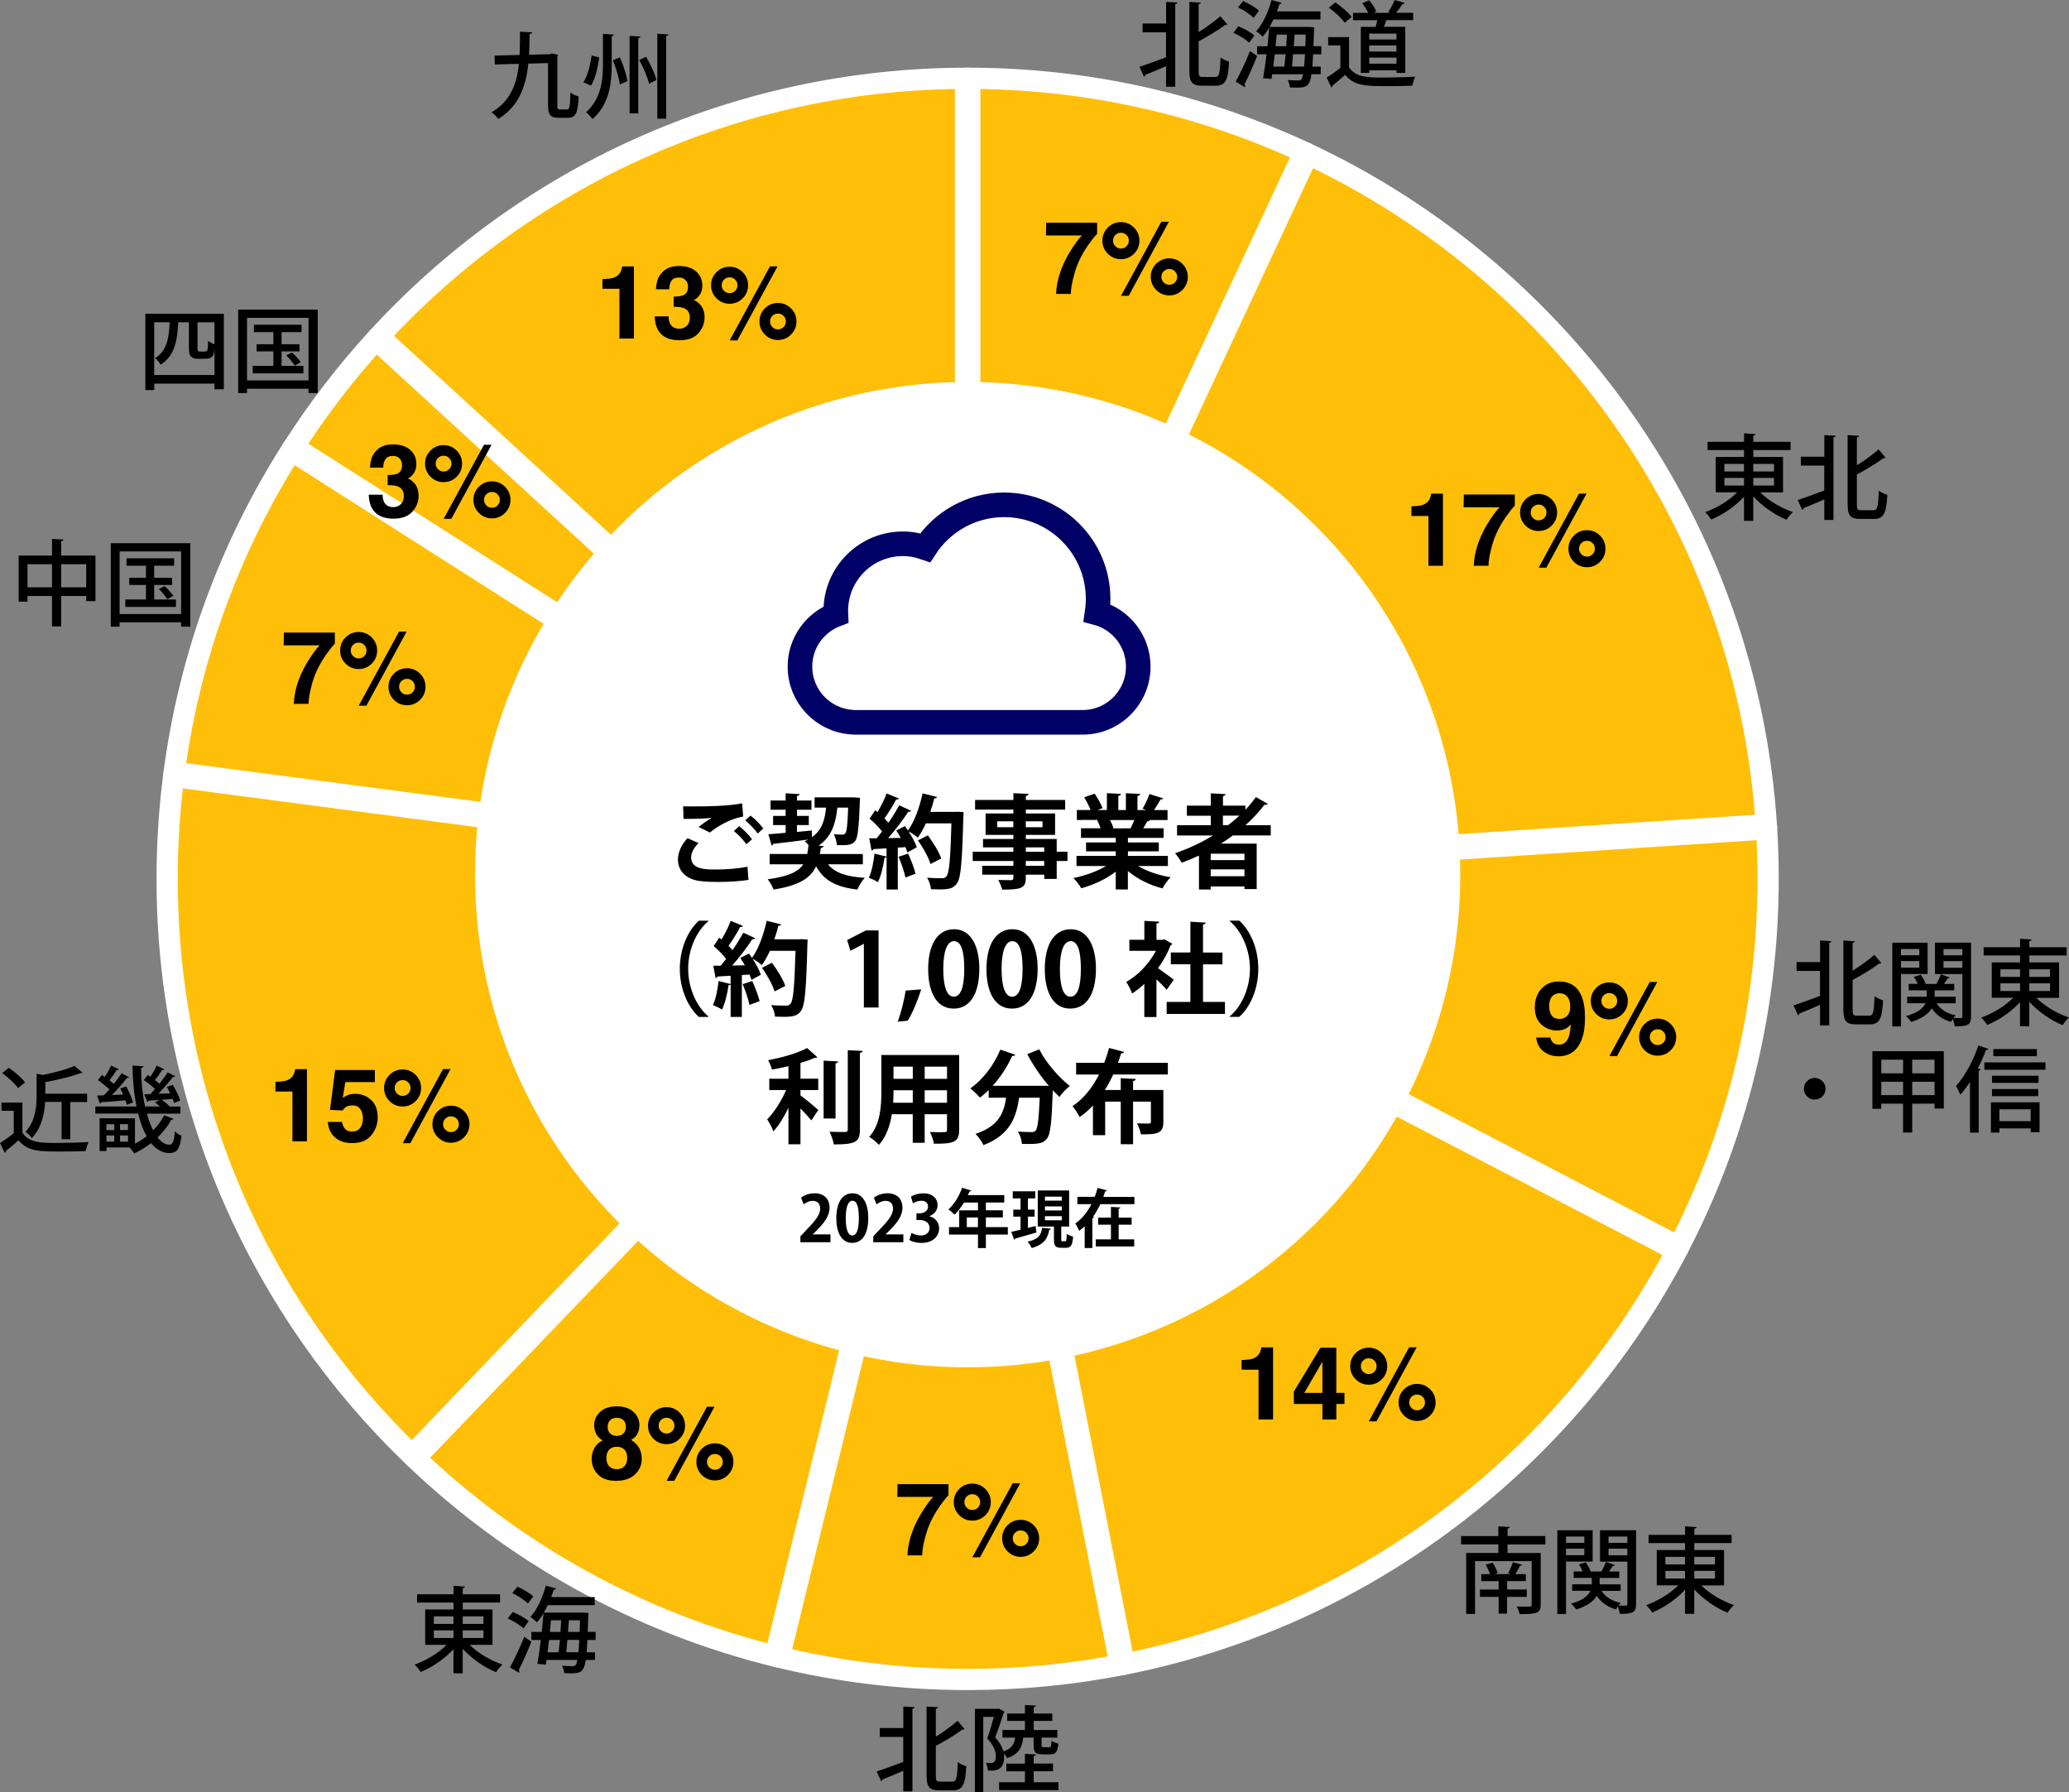 <?xml version="1.0" encoding="UTF-8"?>
<svg xmlns="http://www.w3.org/2000/svg" width="487.2" height="422" viewBox="0 0 487.2 422">
  <rect x="0" y="0" width="487.2" height="422" fill="#808080" stroke="none"/>
  <defs>
    <style>
      .cls-1 {
        stroke-width: 6px;
      }

      .cls-1, .cls-2 {
        stroke: #fff;
      }

      .cls-1, .cls-3 {
        fill: none;
        stroke-miterlimit: 10;
      }

      .cls-2 {
        fill: #ffbe08;
        stroke-linecap: round;
        stroke-linejoin: round;
        stroke-width: 5px;
      }

      .cls-4 {
        fill: #fff;
      }

      .cls-3 {
        stroke: #006;
        stroke-width: 5.79px;
      }
    </style>
  </defs>
  <g id="_13_" data-name="13%">
    <path class="cls-2" d="m227.86,206.93L88.88,79.58h0c34.46-37.59,83.97-61.15,138.98-61.15v188.5Z"/>
  </g>
  <g id="_3_" data-name="3%">
    <path class="cls-2" d="m227.86,206.93L68.88,105.65h-.02c5.92-9.28,12.62-18,20.02-26.07h0s138.98,127.35,138.98,127.35Z"/>
  </g>
  <g id="_7_" data-name="7%">
    <path class="cls-2" d="m227.86,206.93l-186.89-24.6h-.02c3.64-27.95,13.41-53.98,27.91-76.69h.02s158.98,101.29,158.98,101.29Z"/>
  </g>
  <g id="_15_" data-name="15%">
    <path class="cls-2" d="m227.86,206.93l-130.49,136.03h0c-35.75-34.31-58.01-82.57-58.01-136.03,0-8.34.54-16.55,1.59-24.61h.02s186.89,24.61,186.89,24.61Z"/>
  </g>
  <g id="_8_" data-name="8%">
    <path class="cls-2" d="m227.86,206.93l-44.83,183.09v.04c-32.74-7.99-62.13-24.52-85.66-47.1h0s130.49-136.03,130.49-136.03"/>
  </g>
  <g id="_7_-2" data-name="7%">
    <path class="cls-2" d="m227.86,206.93l36.4,184.95v.03c-11.77,2.31-23.95,3.51-36.4,3.51-15.45,0-30.47-1.86-44.84-5.37v-.04s44.84-183.09,44.84-183.09Z"/>
  </g>
  <g id="_14_" data-name="14%">
    <path class="cls-2" d="m227.86,206.93l167.2,87.04.03.02c-26.06,49.96-73.85,86.78-130.83,97.93v-.03s-36.41-184.95-36.41-184.95Z"/>
  </g>
  <g id="_9_" data-name="9%">
    <path class="cls-2" d="m227.86,206.93l188.1-12.28h0c.26,4.06.39,8.15.39,12.28,0,31.4-7.68,61.02-21.26,87.06l-.03-.02-167.2-87.04Z"/>
  </g>
  <g id="_17_" data-name="17%">
    <path class="cls-2" d="m227.86,206.93l79.66-170.84.02-.04c60.77,28.39,103.9,88.24,108.42,158.6h0s-188.1,12.28-188.1,12.28Z"/>
  </g>
  <g id="_7_-3" data-name="7%">
    <path class="cls-2" d="m227.86,206.93l79.66-170.84.02-.04c-24.2-11.31-51.21-17.62-79.68-17.62v188.5Z"/>
  </g>
  <g id="_グラフ" data-name="グラフ">
    <line class="cls-1" x1="227.86" y1="18.43" x2="227.86" y2="206.93"/>
    <line class="cls-1" x1="227.86" y1="206.93" x2="264.26" y2="391.88"/>
    <line class="cls-1" x1="88.88" y1="79.58" x2="227.86" y2="206.93"/>
    <line class="cls-1" x1="68.88" y1="105.65" x2="227.86" y2="206.93"/>
    <line class="cls-1" x1="227.86" y1="206.93" x2="395.06" y2="293.97"/>
    <line class="cls-1" x1="40.97" y1="182.33" x2="227.86" y2="206.93"/>
    <line class="cls-1" x1="227.86" y1="206.93" x2="415.96" y2="194.66"/>
    <line class="cls-1" x1="97.37" y1="342.96" x2="227.86" y2="206.93"/>
    <line class="cls-1" x1="227.86" y1="206.93" x2="307.52" y2="36.09"/>
    <line class="cls-1" x1="183.03" y1="390.02" x2="227.86" y2="206.93"/>
    <circle class="cls-4" cx="227.86" cy="205.93" r="116"/>
  </g>
  <g id="_文字" data-name="文字">
    <g>
      <path d="m256.26,57.68c-.89,1.27-1.64,2.57-2.24,3.91-.48,1.05-.91,2.34-1.29,3.87s-.57,2.77-.57,3.75h-3.47c.1-3.05,1.1-6.21,3-9.5,1.23-2.04,2.25-3.46,3.08-4.27h-8.47l.05-3h12v2.61c-.5.49-1.2,1.37-2.09,2.62Z"/>
      <path d="m260.87,59.74c-.85-.85-1.28-1.88-1.28-3.08s.43-2.23,1.28-3.08,1.88-1.28,3.08-1.28,2.23.43,3.08,1.28,1.28,1.88,1.28,3.08-.42,2.23-1.27,3.08-1.88,1.28-3.09,1.28-2.23-.43-3.08-1.28Zm1.77-1.77c.36.37.8.55,1.31.55s.96-.18,1.32-.54.54-.8.54-1.32-.18-.96-.54-1.32-.8-.54-1.32-.54-.96.18-1.32.54-.54.8-.54,1.32.18.95.55,1.31Zm3.15,11.68h-1.82l9.5-17.44h1.78l-9.47,17.44Zm5.19-4.46c0-1.21.43-2.24,1.28-3.09.85-.84,1.88-1.27,3.08-1.27s2.23.43,3.08,1.28,1.28,1.88,1.28,3.08-.43,2.23-1.28,3.08-1.88,1.28-3.08,1.28-2.23-.43-3.08-1.28-1.28-1.88-1.28-3.08Zm3.05,1.31c.36.37.8.55,1.31.55s.96-.18,1.32-.54.54-.8.54-1.32-.18-.96-.54-1.32-.8-.54-1.32-.54-.96.18-1.32.54-.54.8-.54,1.32.18.95.55,1.31Z"/>
    </g>
    <g>
      <path d="m339.78,133.21h-3.42v-11.72h-4v-2.27c1.05-.05,1.79-.12,2.21-.21.67-.15,1.22-.45,1.64-.89.29-.3.51-.71.66-1.22.09-.3.13-.53.13-.68h2.78v16.99Z"/>
      <path d="m354.61,121.68c-.89,1.27-1.64,2.57-2.24,3.91-.48,1.05-.91,2.34-1.29,3.87s-.57,2.77-.57,3.75h-3.47c.1-3.05,1.1-6.21,3-9.5,1.23-2.04,2.25-3.46,3.08-4.27h-8.47l.05-3h12v2.61c-.5.49-1.2,1.37-2.09,2.62Z"/>
      <path d="m359.22,123.74c-.85-.85-1.28-1.88-1.28-3.08s.43-2.23,1.28-3.08,1.88-1.28,3.08-1.28,2.23.43,3.08,1.28,1.28,1.88,1.28,3.08-.42,2.23-1.27,3.08-1.88,1.28-3.09,1.28-2.23-.43-3.08-1.28Zm1.77-1.77c.36.37.8.55,1.31.55s.96-.18,1.32-.54.54-.8.54-1.32-.18-.96-.54-1.32-.8-.54-1.32-.54-.96.18-1.32.54-.54.8-.54,1.32.18.95.55,1.31Zm3.15,11.68h-1.82l9.5-17.44h1.78l-9.47,17.44Zm5.19-4.46c0-1.21.43-2.24,1.28-3.09.85-.84,1.88-1.27,3.08-1.27s2.23.43,3.08,1.28,1.28,1.88,1.28,3.08-.43,2.23-1.28,3.08-1.88,1.28-3.08,1.28-2.23-.43-3.08-1.28-1.28-1.88-1.28-3.08Zm3.05,1.31c.36.37.8.55,1.31.55s.96-.18,1.32-.54.54-.8.54-1.32-.18-.96-.54-1.32-.8-.54-1.32-.54-.96.18-1.32.54-.54.8-.54,1.32.18.95.55,1.31Z"/>
    </g>
    <g>
      <path d="m366.93,248.7c-1.27,0-2.42-.38-3.43-1.13s-1.6-1.85-1.75-3.3h3.33c.08.5.29.91.63,1.22s.8.47,1.37.47c1.1,0,1.88-.61,2.32-1.83.24-.67.39-1.65.46-2.94-.3.38-.63.68-.97.88-.62.38-1.39.56-2.31.56-1.35,0-2.55-.47-3.6-1.4s-1.57-2.28-1.57-4.04.53-3.29,1.58-4.42,2.42-1.69,4.1-1.69c2.59,0,4.36,1.14,5.32,3.43.55,1.3.82,3,.82,5.12s-.26,3.77-.79,5.14c-1,2.62-2.84,3.93-5.51,3.93Zm-1.17-14.36c-.64.5-.96,1.35-.96,2.54,0,1.01.21,1.76.62,2.27s1.04.76,1.89.76c.46,0,.89-.13,1.3-.4.76-.48,1.14-1.32,1.14-2.52,0-.96-.22-1.72-.67-2.29s-1.06-.84-1.85-.84c-.57,0-1.06.16-1.46.48Z"/>
      <path d="m375.87,238.74c-.85-.85-1.28-1.88-1.28-3.08s.43-2.23,1.28-3.08,1.88-1.28,3.08-1.28,2.23.43,3.08,1.28,1.28,1.88,1.28,3.08-.42,2.23-1.27,3.08-1.88,1.28-3.09,1.28-2.23-.43-3.08-1.28Zm1.77-1.77c.36.37.8.55,1.31.55s.96-.18,1.32-.54.54-.8.54-1.32-.18-.96-.54-1.32-.8-.54-1.32-.54-.96.18-1.32.54-.54.8-.54,1.32.18.95.55,1.31Zm3.15,11.68h-1.82l9.5-17.44h1.78l-9.47,17.44Zm5.19-4.46c0-1.21.43-2.24,1.28-3.09.85-.84,1.88-1.27,3.08-1.27s2.23.43,3.08,1.28,1.28,1.88,1.28,3.08-.43,2.23-1.28,3.08-1.88,1.28-3.08,1.28-2.23-.43-3.08-1.28-1.28-1.88-1.28-3.08Zm3.05,1.31c.36.37.8.55,1.31.55s.96-.18,1.32-.54.54-.8.54-1.32-.18-.96-.54-1.32-.8-.54-1.32-.54-.96.18-1.32.54-.54.8-.54,1.32.18.95.55,1.31Z"/>
    </g>
    <g>
      <path d="m299.78,334.21h-3.42v-11.72h-4v-2.27c1.05-.05,1.79-.12,2.21-.21.67-.15,1.22-.45,1.64-.89.29-.3.51-.71.66-1.22.09-.3.13-.53.13-.68h2.78v16.99Z"/>
      <path d="m316.59,327.94v2.61h-1.92v3.66h-3.27v-3.66h-6.73v-2.92l6.25-10.31h3.75v10.62h1.92Zm-9.45,0h4.25v-7.34l-4.25,7.34Z"/>
      <path d="m319.22,324.74c-.85-.85-1.28-1.88-1.28-3.08s.43-2.23,1.28-3.08,1.88-1.28,3.08-1.28,2.23.43,3.08,1.28,1.28,1.88,1.28,3.08-.42,2.23-1.27,3.08-1.88,1.28-3.09,1.28-2.23-.43-3.08-1.28Zm1.77-1.77c.36.37.8.55,1.31.55s.96-.18,1.32-.54.54-.8.54-1.32-.18-.96-.54-1.32-.8-.54-1.32-.54-.96.18-1.32.54-.54.8-.54,1.32.18.95.55,1.31Zm3.15,11.68h-1.82l9.5-17.44h1.78l-9.47,17.44Zm5.19-4.46c0-1.21.43-2.24,1.28-3.09.85-.84,1.88-1.27,3.08-1.27s2.23.43,3.08,1.28,1.28,1.88,1.28,3.08-.43,2.23-1.28,3.08-1.88,1.28-3.08,1.28-2.23-.43-3.08-1.28-1.28-1.88-1.28-3.08Zm3.05,1.31c.36.37.8.55,1.31.55s.96-.18,1.32-.54.54-.8.54-1.32-.18-.96-.54-1.32-.8-.54-1.32-.54-.96.18-1.32.54-.54.8-.54,1.32.18.95.55,1.31Z"/>
    </g>
    <g>
      <path d="m221.26,354.67c-.89,1.27-1.64,2.57-2.24,3.91-.48,1.05-.91,2.34-1.29,3.87s-.57,2.77-.57,3.75h-3.47c.1-3.05,1.1-6.21,3-9.5,1.23-2.04,2.25-3.46,3.08-4.27h-8.47l.05-3h12v2.61c-.5.49-1.2,1.37-2.09,2.62Z"/>
      <path d="m225.87,356.74c-.85-.85-1.28-1.88-1.28-3.08s.43-2.23,1.28-3.08,1.88-1.28,3.08-1.28,2.23.43,3.08,1.28,1.28,1.88,1.28,3.08-.42,2.23-1.27,3.08-1.88,1.28-3.09,1.28-2.23-.43-3.08-1.28Zm1.77-1.77c.36.37.8.55,1.31.55s.96-.18,1.32-.54.54-.8.54-1.32-.18-.96-.54-1.32-.8-.54-1.32-.54-.96.18-1.32.54-.54.8-.54,1.32.18.95.55,1.31Zm3.15,11.68h-1.82l9.5-17.44h1.78l-9.47,17.44Zm5.19-4.46c0-1.21.43-2.24,1.28-3.09.85-.84,1.88-1.27,3.08-1.27s2.23.43,3.08,1.28,1.28,1.88,1.28,3.08-.43,2.23-1.28,3.08-1.88,1.28-3.08,1.28-2.23-.43-3.08-1.28-1.28-1.88-1.28-3.08Zm3.05,1.31c.36.37.8.55,1.31.55s.96-.18,1.32-.54.54-.8.54-1.32-.18-.96-.54-1.32-.8-.54-1.32-.54-.96.18-1.32.54-.54.8-.54,1.32.18.95.55,1.31Z"/>
    </g>
    <g>
      <path d="m140.79,347.14c-.98-1-1.46-2.21-1.46-3.64,0-.95.22-1.82.65-2.59s1.07-1.36,1.9-1.75c-.82-.55-1.35-1.14-1.6-1.78s-.37-1.23-.37-1.79c0-1.23.46-2.29,1.39-3.16s2.24-1.31,3.94-1.31,3.01.44,3.94,1.31,1.39,1.92,1.39,3.16c0,.55-.12,1.15-.37,1.79s-.78,1.19-1.6,1.66c.84.47,1.46,1.09,1.89,1.86s.63,1.64.63,2.59c0,1.43-.53,2.65-1.59,3.65s-2.54,1.51-4.44,1.51-3.34-.5-4.31-1.51Zm2-3.87c0,.84.22,1.48.65,1.95s1.03.69,1.8.69,1.37-.23,1.8-.69.65-1.11.65-1.95-.22-1.53-.66-1.97-1.04-.67-1.79-.67-1.35.22-1.79.67-.66,1.11-.66,1.97Zm.88-5.79c.38.39.9.59,1.57.59s1.21-.2,1.58-.59.56-.89.56-1.51c0-.67-.19-1.2-.56-1.58s-.9-.57-1.58-.57-1.2.19-1.58.57-.57.9-.57,1.58c0,.62.19,1.12.57,1.51Z"/>
      <path d="m153.87,338.74c-.85-.85-1.28-1.88-1.28-3.08s.43-2.23,1.28-3.08,1.88-1.28,3.08-1.28,2.23.43,3.08,1.28,1.28,1.88,1.28,3.08-.42,2.23-1.27,3.08-1.88,1.28-3.09,1.28-2.23-.43-3.08-1.28Zm1.77-1.77c.36.37.8.55,1.31.55s.96-.18,1.32-.54.54-.8.54-1.32-.18-.96-.54-1.32-.8-.54-1.32-.54-.96.18-1.32.54-.54.8-.54,1.32.18.95.55,1.31Zm3.15,11.68h-1.82l9.5-17.44h1.78l-9.47,17.44Zm5.19-4.46c0-1.21.43-2.24,1.28-3.09.85-.84,1.88-1.27,3.08-1.27s2.23.43,3.08,1.28,1.28,1.88,1.28,3.08-.43,2.23-1.28,3.08-1.88,1.28-3.08,1.28-2.23-.43-3.08-1.28-1.28-1.88-1.28-3.08Zm3.05,1.31c.36.37.8.55,1.31.55s.96-.18,1.32-.54.54-.8.54-1.32-.18-.96-.54-1.32-.8-.54-1.32-.54-.96.18-1.32.54-.54.8-.54,1.32.18.95.55,1.31Z"/>
    </g>
    <g>
      <path d="m72.28,268.71h-3.42v-11.72h-4v-2.27c1.05-.05,1.79-.12,2.21-.21.67-.15,1.22-.45,1.64-.89.29-.3.51-.71.66-1.22.09-.3.13-.53.13-.68h2.78v16.99Z"/>
      <path d="m82.94,260.27c-.41,0-.76.05-1.05.15-.52.19-.92.54-1.18,1.04l-3-.14,1.2-9.39h9.36v2.84h-6.95l-.61,3.71c.52-.34.92-.56,1.21-.67.48-.18,1.07-.27,1.77-.27,1.41,0,2.63.47,3.68,1.42s1.57,2.32,1.57,4.12c0,1.57-.5,2.97-1.51,4.21s-2.52,1.85-4.52,1.85c-1.62,0-2.95-.43-3.98-1.3s-1.62-2.1-1.73-3.69h3.33c.13.73.39,1.29.76,1.68s.92.59,1.64.59c.83,0,1.46-.29,1.89-.87s.65-1.31.65-2.2-.2-1.6-.61-2.2-1.04-.9-1.9-.9Z"/>
      <path d="m91.72,259.24c-.85-.85-1.28-1.88-1.28-3.08s.43-2.23,1.28-3.08,1.88-1.28,3.08-1.28,2.23.43,3.08,1.28,1.28,1.88,1.28,3.08-.42,2.23-1.27,3.08-1.88,1.28-3.09,1.28-2.23-.43-3.08-1.28Zm1.77-1.77c.36.37.8.55,1.31.55s.96-.18,1.32-.54.54-.8.54-1.32-.18-.96-.54-1.32-.8-.54-1.32-.54-.96.18-1.32.54-.54.8-.54,1.32.18.95.55,1.31Zm3.15,11.68h-1.82l9.5-17.44h1.78l-9.47,17.44Zm5.19-4.46c0-1.21.43-2.24,1.28-3.09.85-.84,1.88-1.27,3.08-1.27s2.23.43,3.08,1.28,1.28,1.88,1.28,3.08-.43,2.23-1.28,3.08-1.88,1.28-3.08,1.28-2.23-.43-3.08-1.28-1.28-1.88-1.28-3.08Zm3.05,1.31c.36.37.8.55,1.31.55s.96-.18,1.32-.54.54-.8.54-1.32-.18-.96-.54-1.32-.8-.54-1.32-.54-.96.18-1.32.54-.54.8-.54,1.32.18.95.55,1.31Z"/>
    </g>
    <g>
      <path d="m76.76,154.18c-.89,1.27-1.64,2.57-2.24,3.91-.48,1.05-.91,2.34-1.29,3.87s-.57,2.77-.57,3.75h-3.47c.1-3.05,1.1-6.21,3-9.5,1.23-2.04,2.25-3.46,3.08-4.27h-8.47l.05-3h12v2.61c-.5.49-1.2,1.37-2.09,2.62Z"/>
      <path d="m81.37,156.24c-.85-.85-1.28-1.88-1.28-3.08s.43-2.23,1.28-3.08,1.88-1.28,3.08-1.28,2.23.43,3.08,1.28,1.28,1.88,1.28,3.08-.42,2.23-1.27,3.08-1.88,1.28-3.09,1.28-2.23-.43-3.08-1.28Zm1.77-1.77c.36.37.8.55,1.31.55s.96-.18,1.32-.54.54-.8.54-1.32-.18-.96-.54-1.32-.8-.54-1.32-.54-.96.18-1.32.54-.54.8-.54,1.32.18.95.55,1.31Zm3.15,11.68h-1.82l9.5-17.44h1.78l-9.47,17.44Zm5.19-4.46c0-1.21.43-2.24,1.28-3.09.85-.84,1.88-1.27,3.08-1.27s2.23.43,3.08,1.28,1.28,1.88,1.28,3.08-.43,2.23-1.28,3.08-1.88,1.28-3.08,1.28-2.23-.43-3.08-1.28-1.28-1.88-1.28-3.08Zm3.05,1.31c.36.37.8.55,1.31.55s.96-.18,1.32-.54.54-.8.54-1.32-.18-.96-.54-1.32-.8-.54-1.32-.54-.96.18-1.32.54-.54.8-.54,1.32.18.95.55,1.31Z"/>
    </g>
    <g>
      <path d="m90.79,108.1c-.38.5-.55,1.17-.54,2h-3.12c.03-.84.18-1.64.43-2.4.27-.66.7-1.28,1.29-1.84.44-.4.96-.7,1.56-.91s1.34-.32,2.21-.32c1.62,0,2.94.42,3.93,1.26s1.49,1.97,1.49,3.38c0,1-.3,1.84-.89,2.53-.38.43-.77.72-1.17.88.3,0,.74.26,1.31.79.85.79,1.28,1.87,1.28,3.23,0,1.44-.5,2.7-1.49,3.79s-2.47,1.63-4.42,1.63c-2.41,0-4.08-.79-5.02-2.36-.49-.84-.77-1.93-.82-3.28h3.28c0,.68.11,1.24.33,1.69.41.82,1.14,1.23,2.21,1.23.66,0,1.23-.22,1.72-.67s.73-1.1.73-1.94c0-1.12-.45-1.86-1.36-2.24-.52-.21-1.33-.32-2.44-.32v-2.39c1.09-.02,1.84-.12,2.27-.32.74-.33,1.11-.99,1.11-1.99,0-.65-.19-1.18-.57-1.58s-.91-.61-1.6-.61c-.79,0-1.37.25-1.73.75Z"/>
      <path d="m101.37,112.24c-.85-.85-1.28-1.88-1.28-3.08s.43-2.23,1.28-3.08,1.88-1.28,3.08-1.28,2.23.43,3.08,1.28,1.28,1.88,1.28,3.08-.42,2.23-1.27,3.08-1.88,1.28-3.09,1.28-2.23-.43-3.08-1.28Zm1.77-1.77c.36.37.8.55,1.31.55s.96-.18,1.32-.54.54-.8.54-1.32-.18-.96-.54-1.32-.8-.54-1.32-.54-.96.18-1.32.54-.54.8-.54,1.32.18.95.55,1.31Zm3.15,11.68h-1.82l9.5-17.44h1.78l-9.47,17.44Zm5.19-4.46c0-1.21.43-2.24,1.28-3.09.85-.84,1.88-1.27,3.08-1.27s2.23.43,3.08,1.28,1.28,1.88,1.28,3.08-.43,2.23-1.28,3.08-1.88,1.28-3.08,1.28-2.23-.43-3.08-1.28-1.28-1.88-1.28-3.08Zm3.05,1.31c.36.37.8.55,1.31.55s.96-.18,1.32-.54.54-.8.54-1.32-.18-.96-.54-1.32-.8-.54-1.32-.54-.96.18-1.32.54-.54.8-.54,1.32.18.95.55,1.31Z"/>
    </g>
    <g>
      <path d="m149.28,79.71h-3.42v-11.72h-4v-2.27c1.05-.05,1.79-.12,2.21-.21.67-.15,1.22-.45,1.64-.89.29-.3.51-.71.66-1.22.09-.3.13-.53.13-.68h2.78v16.99Z"/>
      <path d="m158.13,66.1c-.38.5-.55,1.17-.54,2h-3.12c.03-.84.18-1.64.43-2.4.27-.66.7-1.28,1.29-1.84.44-.4.96-.7,1.56-.91s1.34-.32,2.21-.32c1.62,0,2.94.42,3.93,1.26s1.49,1.97,1.49,3.38c0,1-.3,1.84-.89,2.53-.38.43-.77.72-1.17.88.3,0,.74.26,1.31.79.85.79,1.28,1.87,1.28,3.23,0,1.44-.5,2.7-1.49,3.79s-2.47,1.63-4.42,1.63c-2.41,0-4.08-.79-5.02-2.36-.49-.84-.77-1.93-.82-3.28h3.28c0,.68.11,1.24.33,1.69.41.82,1.14,1.23,2.21,1.23.66,0,1.23-.22,1.72-.67s.73-1.1.73-1.94c0-1.12-.45-1.86-1.36-2.24-.52-.21-1.33-.32-2.44-.32v-2.39c1.09-.02,1.84-.12,2.27-.32.74-.33,1.11-.99,1.11-1.99,0-.65-.19-1.18-.57-1.58s-.91-.61-1.6-.61c-.79,0-1.37.25-1.73.75Z"/>
      <path d="m168.72,70.24c-.85-.85-1.28-1.88-1.28-3.08s.43-2.23,1.28-3.08,1.88-1.28,3.08-1.28,2.23.43,3.08,1.28,1.28,1.88,1.28,3.08-.42,2.23-1.27,3.08-1.88,1.28-3.09,1.28-2.23-.43-3.08-1.28Zm1.77-1.77c.36.37.8.55,1.31.55s.96-.18,1.32-.54.54-.8.54-1.32-.18-.96-.54-1.32-.8-.54-1.32-.54-.96.18-1.32.54-.54.8-.54,1.32.18.95.55,1.31Zm3.15,11.68h-1.82l9.5-17.44h1.78l-9.47,17.44Zm5.19-4.46c0-1.21.43-2.24,1.28-3.09.85-.84,1.88-1.27,3.08-1.27s2.23.43,3.08,1.28,1.28,1.88,1.28,3.08-.43,2.23-1.28,3.08-1.88,1.28-3.08,1.28-2.23-.43-3.08-1.28-1.28-1.88-1.28-3.08Zm3.05,1.31c.36.37.8.55,1.31.55s.96-.18,1.32-.54.54-.8.54-1.32-.18-.96-.54-1.32-.8-.54-1.32-.54-.96.18-1.32.54-.54.8-.54,1.32.18.95.55,1.31Z"/>
    </g>
    <g>
      <path d="m176.25,207.17c-1.92.31-4.7.48-7.2.48-2.09,0-3.98-.12-4.99-.34-3.1-.7-4.42-2.74-4.42-4.92,0-1.87.96-3.7,2.26-5.04l2.59,1.15c-1.1,1.08-1.75,2.28-1.75,3.36,0,2.86,3.43,2.86,5.88,2.86s5.21-.22,7.39-.65l.24,3.1Zm-11.74-12.48c.82-.65,2.11-1.58,3.07-2.11v-.02c-1.22.19-4.63.26-6.65.24,0-.74-.02-2.28-.07-2.95.46.02,1.03.02,1.68.02,4.44,0,8.69-.07,12.22-.72l.24,3.1c-3.43.6-6.41,2.59-7.85,3.77l-2.64-1.32Zm11.23,4.08c-.55-.89-2.04-2.4-2.93-3.12l1.25-1.13c1.03.79,2.35,2.11,3.02,3.1l-1.34,1.15Zm2.69-2.52c-.6-.86-1.99-2.35-2.95-3.1l1.25-1.13c1.1.84,2.33,2.11,3,3.05l-1.3,1.18Z"/>
      <path d="m203.16,203.49h-8.19c1.61,2.02,4.37,2.93,8.67,3.19-.65.65-1.39,1.92-1.75,2.76-5.06-.58-7.9-2.18-9.72-5.47-1.22,2.64-3.79,4.49-10.03,5.47-.22-.72-.86-1.82-1.37-2.42,4.92-.65,7.22-1.78,8.38-3.53h-7.92v-2.42h8.86c.12-.65.22-1.34.29-2.11-.29-.36-.6-.7-.89-.91.29-.12.55-.22.79-.36v-.02c-3.07.41-6.17.79-8.19,1.01-.07.24-.24.36-.41.38l-.74-2.64c1.13-.1,2.52-.19,4.06-.34v-1.82h-2.95v-2.16h2.95v-1.46h-3.55v-2.16h3.55v-1.7l3.29.19c-.02.22-.19.36-.62.43v1.08h3.41v2.16h-3.41v1.46h2.78v2.16h-2.78v1.61c1.15-.12,2.33-.22,3.5-.34l.02,1.58c2.38-1.68,3.05-4.1,3.34-6.96h-2.71v-2.42h9.19l1.51.12c-.14,1.25-.12,8.83-1.1,10.1-.79,1.01-1.68,1.1-4.34,1.03-.07-.77-.36-1.87-.74-2.57.84.07,1.58.1,1.99.1.34,0,.53-.07.72-.31.34-.41.53-1.99.67-6.05h-2.54c-.38,3.48-1.18,6.72-4.42,8.95l1.18.1c-.05.24-.26.41-.65.46-.07.48-.14.96-.24,1.42h10.13v2.42Z"/>
      <path d="m225.36,191.11l1.54.1c0,.24-.02.62-.05.94-.29,10.85-.58,14.62-1.51,15.84-.77,1.08-1.63,1.42-4.13,1.42-.65,0-1.32-.02-1.99-.05-.05-.77-.41-1.94-.91-2.71,1.51.12,2.88.12,3.5.12.48,0,.74-.07,1.03-.41.7-.72.96-4.22,1.2-12.5h-6.02c-.58,1.27-1.22,2.42-1.9,3.36-.5-.43-1.46-1.1-2.18-1.49.84,1.3,1.61,2.71,1.94,3.77-.82.43-1.51.82-2.21,1.2-.1-.36-.26-.79-.46-1.25l-1.8.12v9.86h-2.64v-7.66c-.07.14-.26.19-.48.17-.29,1.99-.84,4.3-1.56,5.76-.53-.36-1.51-.82-2.14-1.06.67-1.32,1.1-3.6,1.34-5.66l2.83.7v-1.94c-1.18.07-2.21.12-3.07.17-.07.22-.26.31-.46.34l-.55-2.88h1.75c.41-.5.84-1.03,1.27-1.61-.74-.98-1.92-2.16-2.93-3.02l1.32-1.97.53.43c.84-1.37,1.68-3.05,2.16-4.39l2.88,1.18c-.1.19-.34.29-.65.26-.67,1.34-1.8,3.12-2.74,4.44.36.36.67.7.94,1.01.98-1.42,1.87-2.86,2.54-4.1l2.81,1.3c-.12.17-.36.24-.7.24-1.2,1.87-3.02,4.27-4.73,6.19l3-.05c-.36-.6-.72-1.2-1.08-1.75.77-.41,1.42-.72,2.04-1.03.24.34.46.67.7,1.03,1.51-2.02,2.76-5.45,3.46-8.74l3.41.86c-.07.22-.29.34-.65.31-.26,1.06-.58,2.14-.96,3.19h5.66l.62-.02Zm-12.15,15.48c-.26-1.3-.96-3.34-1.61-4.87l2.26-.74c.67,1.51,1.42,3.43,1.73,4.73l-2.38.89Zm5.28-9.91c1.25,1.68,2.64,3.91,3.14,5.45l-2.52,1.3c-.43-1.49-1.73-3.84-2.95-5.57l2.33-1.18Z"/>
      <path d="m251.37,200.54v2.18h-2.54v4.22h-2.93v-1.01h-4.34c0,2.9-.17,3.53-5.57,3.53-.14-.67-.58-1.68-.94-2.28,1.15.05,2.59.05,2.98.05.46-.02.6-.17.6-.58v-.72h-7.34v-2.09h7.34v-1.13h-9.58v-2.18h9.58v-1.03h-7.15v-1.97h7.15v-.96h-6.55v-5.04h6.55v-.91h-9.02v-2.28h9.02v-1.58l3.58.14c-.02.26-.19.43-.65.5v.94h9.26v2.28h-9.26v.91h6.89v5.04h-6.89v.96h7.27v3h2.54Zm-16.54-5.78h3.79v-1.39h-3.79v1.39Zm10.66-1.39h-3.94v1.39h3.94v-1.39Zm-3.94,6.14v1.03h4.34v-1.03h-4.34Zm4.34,4.34v-1.13h-4.34v1.13h4.34Z"/>
      <path d="m274.99,203.9h-6.98c2.04,1.25,4.85,2.18,7.66,2.64-.67.62-1.51,1.82-1.94,2.62-3-.74-5.9-2.21-8.14-4.08v4.34h-2.86v-4.2c-2.26,1.75-5.23,3.14-8.11,3.91-.41-.7-1.25-1.82-1.85-2.4,2.71-.55,5.57-1.56,7.66-2.83h-6.94v-2.38h9.24v-1.08h-6.99v-2.09h6.99v-1.08h-8.18v-2.26h4.61c-.19-.6-.5-1.34-.82-1.9l.29-.05v-.02l-5.06.02v-2.35h3.24c-.34-.91-.96-2.09-1.51-3l2.47-.84c.72,1.03,1.51,2.47,1.85,3.41l-1.18.43h2.21v-3.96l3.31.17c-.02.24-.22.41-.62.46v3.34h1.78v-3.96l3.38.17c-.02.26-.24.41-.65.48v3.31h2.04l-.84-.31c.58-.96,1.27-2.42,1.61-3.46l3.24,1.01c-.07.19-.29.29-.62.26-.41.74-.98,1.7-1.54,2.5h3.19v2.35h-4.39l.22.07c-.1.19-.34.26-.62.24-.24.48-.58,1.08-.94,1.63h4.8v2.26h-8.4v1.08h7.27v2.09h-7.27v1.08h9.41v2.38Zm-8.76-8.88c.26-.55.6-1.27.89-1.94h-5.74c.34.62.65,1.37.82,1.87l-.41.07v.02l4.44-.02Z"/>
      <path d="m299.23,196.7h-8.9c-.91.67-1.85,1.32-2.83,1.92h8.42v10.71h-2.88v-.62h-7.95v.72h-2.76v-7.99c-1.32.6-2.69,1.18-4.06,1.68-.34-.6-1.06-1.66-1.58-2.23,3.1-1.06,6.14-2.47,8.95-4.18h-8.47v-2.42h7.95v-2.23h-5.64v-2.38h5.64v-2.9l3.48.19c-.02.24-.22.38-.62.48v2.23h5.28v.98c.91-.96,1.73-1.97,2.47-3l2.81,1.61c-.1.14-.26.22-.48.22-.1,0-.19-.02-.29-.05-1.32,1.75-2.83,3.36-4.49,4.85h5.95v2.42Zm-6.19,5.81v-1.51h-7.95v1.51h7.95Zm-7.95,3.79h7.95v-1.61h-7.95v1.61Zm2.88-14.26v2.23h1.22c.94-.72,1.82-1.46,2.67-2.23h-3.89Z"/>
      <path d="m166.8,216.89c-2.62,2.18-4.75,6.38-4.75,11.21s2.18,9.07,4.75,11.21v.12h-2.23c-2.47-2.18-4.49-6.43-4.49-11.33s2.02-9.15,4.49-11.33h2.23v.12Z"/>
      <path d="m188.64,221.11l1.54.1c0,.24-.02.62-.05.94-.29,10.85-.58,14.62-1.51,15.84-.77,1.08-1.63,1.42-4.13,1.42-.65,0-1.32-.02-1.99-.05-.05-.77-.41-1.94-.91-2.71,1.51.12,2.88.12,3.5.12.48,0,.74-.07,1.03-.41.7-.72.96-4.22,1.2-12.5h-6.02c-.58,1.27-1.22,2.42-1.9,3.36-.5-.43-1.46-1.1-2.18-1.49.84,1.3,1.61,2.71,1.94,3.77-.82.43-1.51.82-2.21,1.2-.1-.36-.26-.79-.46-1.25l-1.8.12v9.86h-2.64v-7.66c-.07.14-.26.19-.48.17-.29,1.99-.84,4.3-1.56,5.76-.53-.36-1.51-.82-2.14-1.06.67-1.32,1.1-3.6,1.34-5.66l2.83.7v-1.94c-1.18.07-2.21.12-3.07.17-.07.22-.26.31-.46.34l-.55-2.88h1.75c.41-.5.84-1.03,1.27-1.61-.74-.98-1.92-2.16-2.93-3.02l1.32-1.97.53.43c.84-1.37,1.68-3.05,2.16-4.39l2.88,1.18c-.1.19-.34.29-.65.26-.67,1.34-1.8,3.12-2.74,4.44.36.36.67.7.94,1.01.98-1.42,1.87-2.86,2.54-4.1l2.81,1.3c-.12.17-.36.24-.7.24-1.2,1.87-3.02,4.27-4.73,6.19l3-.05c-.36-.6-.72-1.2-1.08-1.75.77-.41,1.42-.72,2.04-1.03.24.34.46.67.7,1.03,1.51-2.02,2.76-5.45,3.46-8.74l3.41.86c-.07.22-.29.34-.65.31-.26,1.06-.58,2.14-.96,3.19h5.66l.62-.02Zm-12.15,15.48c-.26-1.3-.96-3.34-1.61-4.87l2.26-.74c.67,1.51,1.42,3.43,1.73,4.73l-2.38.89Zm5.28-9.91c1.25,1.68,2.64,3.91,3.14,5.45l-2.52,1.3c-.43-1.49-1.73-3.84-2.95-5.57l2.33-1.18Z"/>
      <path d="m203.42,237.21v-14.98h-.05l-3.12,1.63-.77-2.54,4.42-2.26h2.98v18.15h-3.46Z"/>
      <path d="m216.93,232.94c-.82,2.57-2.02,5.5-3.17,7.37l-2.35.24c.77-2.18,1.51-5.04,1.85-7.32l3.67-.29Z"/>
      <path d="m218.56,228.19c0-5.52,2.04-9.41,6.12-9.41s5.93,4.22,5.93,9.26c0,6-2.23,9.43-6.05,9.43-4.22,0-6-4.23-6-9.29Zm6.05,6.48c1.63,0,2.45-2.3,2.45-6.55s-.74-6.53-2.42-6.53c-1.54,0-2.52,2.21-2.52,6.53s.89,6.55,2.47,6.55h.02Z"/>
      <path d="m232.29,228.19c0-5.52,2.04-9.41,6.12-9.41s5.93,4.22,5.93,9.26c0,6-2.23,9.43-6.05,9.43-4.22,0-6-4.23-6-9.29Zm6.05,6.48c1.63,0,2.45-2.3,2.45-6.55s-.74-6.53-2.42-6.53c-1.54,0-2.52,2.21-2.52,6.53s.89,6.55,2.47,6.55h.02Z"/>
      <path d="m246.02,228.19c0-5.52,2.04-9.41,6.12-9.41s5.93,4.22,5.93,9.26c0,6-2.23,9.43-6.05,9.43-4.22,0-6-4.23-6-9.29Zm6.05,6.48c1.63,0,2.45-2.3,2.45-6.55s-.74-6.53-2.42-6.53c-1.54,0-2.52,2.21-2.52,6.53s.89,6.55,2.47,6.55h.02Z"/>
      <path d="m276.07,222.19c-.07.17-.22.29-.41.36-.72,1.87-1.75,3.72-2.98,5.4,1.18.82,3.17,2.28,3.72,2.71l-1.68,2.38c-.55-.67-1.49-1.61-2.4-2.45v8.86h-2.86v-7.8c-.94.89-1.9,1.63-2.88,2.26-.24-.74-.94-2.16-1.39-2.71,2.76-1.54,5.4-4.3,7.01-7.34h-6.26v-2.59h3.53v-4.46l3.5.19c-.02.24-.22.38-.65.46v3.82h1.42l.43-.12,1.9,1.06Zm7.22,13.71h5.16v2.83h-13.73v-2.83h5.59v-8.86h-4.61v-2.78h4.61v-7.25l3.62.22c-.02.24-.22.38-.65.46v6.58h4.58v2.78h-4.58v8.86Z"/>
      <path d="m289.58,239.3c2.62-2.18,4.75-6.39,4.75-11.21s-2.18-9.07-4.75-11.21v-.12h2.23c2.5,2.18,4.49,6.43,4.49,11.33s-1.99,9.15-4.49,11.33h-2.23v-.12Z"/>
      <path d="m188.49,256.65v1.25c1.2.86,3.58,2.88,4.2,3.43l-1.63,2.47c-.6-.74-1.61-1.82-2.57-2.83v8.45h-2.83v-8.59c-1.03,2.16-2.28,4.18-3.55,5.54-.29-.86-.98-2.09-1.46-2.83,1.68-1.66,3.38-4.39,4.46-6.89h-3.96v-2.67h4.51v-2.95c-1.3.31-2.62.58-3.89.79-.14-.65-.58-1.63-.89-2.21,3.34-.62,7.03-1.68,9.17-2.86l2.42,2.16c-.12.14-.29.14-.62.14-.94.43-2.09.84-3.36,1.22v3.7h4.18v2.67h-4.18Zm8.88-6.75c-.02.24-.22.38-.62.46v12.99h-2.81v-13.63l3.43.19Zm2.26-2.64l3.5.17c-.02.24-.17.41-.65.46v18.03c0,2.95-.94,3.53-6.14,3.53-.12-.84-.58-2.16-1.01-2.98,1.58.05,3.14.05,3.65.05.46,0,.65-.14.65-.6v-18.65Z"/>
      <path d="m225.86,248.4v17.62c0,2.86-1.2,3.31-5.95,3.26-.1-.77-.55-2.02-.94-2.76.82.05,1.73.05,2.42.05,1.51,0,1.61,0,1.61-.58v-3.65h-5.26v6.72h-2.81v-6.72h-4.92c-.43,2.66-1.3,5.3-3.05,7.22-.46-.55-1.63-1.54-2.28-1.9,2.64-2.9,2.86-7.22,2.86-10.63v-8.64h18.31Zm-15.46,8.3c0,.77,0,1.56-.07,2.93h4.61v-2.93h-4.54Zm4.54-5.57h-4.54v2.88h4.54v-2.88Zm8.06,2.88v-2.88h-5.26v2.88h5.26Zm-5.26,5.62h5.26v-2.93h-5.26v2.93Z"/>
      <path d="m246.98,255.65c-1.92-2.21-3.74-4.9-5.09-7.46l2.83-1.13c1.54,3.07,4.56,6.58,7.2,8.62-.77.6-1.9,1.78-2.45,2.59-.5-.48-1.03-1.01-1.56-1.56-.26,7.51-.55,10.37-1.39,11.38-.77.96-1.58,1.25-4.25,1.25-.53,0-1.08,0-1.63-.02-.05-.86-.43-2.09-.94-2.9,1.32.1,2.59.12,3.19.12.43,0,.72-.05.98-.34.48-.53.74-2.69.96-7.75h-4.85c-.67,4.37-1.94,8.69-8.4,11.16-.36-.82-1.2-1.99-1.87-2.64,5.45-1.8,6.72-4.99,7.2-8.52h-4.1v-1.8c-.67.65-1.34,1.25-2.04,1.78-.53-.6-1.61-1.66-2.28-2.18,2.88-1.97,5.59-5.5,7.06-9.12l3.53,1.2c-.12.26-.43.31-.72.26-1.15,2.54-2.76,5.02-4.61,7.06h11.88l.67-.02.67.05Z"/>
      <path d="m275.01,252.98h-12.87c-.58,1.25-1.22,2.47-1.97,3.65h3.74v-2.78l3.55.19c-.03.26-.19.38-.65.48v2.11h7.13v7.54c0,2.64-1.3,2.95-5.28,2.9-.12-.77-.55-1.87-.91-2.59,1.13.05,2.42.05,2.76.05.38,0,.5-.1.5-.41v-4.75h-4.2v10.03h-2.9v-10.03h-3.67v7.9h-2.88v-6.98c-.94,1.01-1.97,1.92-3.12,2.71-.38-.74-1.18-1.94-1.68-2.57,2.69-1.78,4.73-4.49,6.24-7.44h-5.4v-2.76h6.62c.46-1.18.84-2.35,1.13-3.5l3.55.94c-.07.22-.31.36-.7.34-.22.74-.48,1.49-.74,2.23h11.74v2.76Z"/>
    </g>
    <path class="cls-3" d="m247.93,170.07h6.44c.06,0,.12-.02.18-.02.12,0,.24.02.36.02,7.25,0,13.12-5.87,13.12-13.12,0-6.06-4.12-11.15-9.7-12.65.16-1.08.25-2.18.25-3.3,0-12.23-9.91-22.14-22.14-22.14-7.78,0-14.62,4.02-18.57,10.09-1.65-.58-3.41-.92-5.26-.92-8.73,0-15.8,7.07-15.8,15.8,0,.29.03.57.04.86-4.95,1.88-8.48,6.65-8.48,12.26,0,6.91,5.35,12.57,12.14,13.07.16.02.32.05.49.05h46.95Z"/>
  </g>
  <g id="_文字-2" data-name="文字">
    <g>
      <path d="m274.59,5.52V.44l2.68.15c-.02.18-.18.31-.53.37v19.47h-2.16v-4.84c-1.83.79-3.63,1.54-4.91,2.05,0,.2-.13.35-.29.42l-1.06-2.33c1.56-.51,3.92-1.36,6.25-2.24v-5.87h-5.52v-2.09h5.52Zm7.66,11.2c0,1.21.15,1.41,1.06,1.41h2.86c.97,0,1.1-.95,1.25-4.6.53.42,1.41.84,2,.97-.22,4.16-.77,5.68-3.08,5.68h-3.32c-2.27,0-2.95-.77-2.95-3.5V.44l2.71.18c-.02.18-.18.31-.53.35v6.58c1.89-1.17,3.79-2.57,5.11-3.74l1.65,1.94c-.09.09-.26.15-.51.11-1.61,1.23-3.96,2.62-6.25,3.87v7Z"/>
      <path d="m291.62,6.18c1.32.55,2.95,1.45,3.76,2.18l-1.23,1.69c-.75-.75-2.38-1.74-3.7-2.33l1.17-1.54Zm-.64,13.03c.97-1.74,2.35-4.62,3.37-7.19l1.67,1.17c-.92,2.35-2.09,4.95-2.97,6.65.11.15.15.29.15.4s-.02.2-.07.29l-2.16-1.3Zm1.74-18.99c1.3.59,2.95,1.54,3.74,2.31-.55.7-.9,1.19-1.25,1.67-.77-.77-2.35-1.83-3.67-2.46l1.19-1.52Zm18.42,12.56h-1.94c-.04,1.12-.11,2.09-.18,2.9h1.98v1.8h-2.18c-.42,2.86-1.21,3.15-3.5,3.15-.51,0-1.03-.02-1.58-.04-.02-.51-.24-1.28-.53-1.74,1.1.09,2.09.09,2.6.09.75,0,.9-.75,1.03-1.45h-7.28c-.04.4-.11.75-.15,1.1l-1.98-.18c.26-1.5.55-3.52.81-5.63h-2.22v-1.89h2.44c.15-1.52.31-3.04.42-4.4-.48.81-1.01,1.54-1.54,2.13-.35-.35-1.08-.97-1.54-1.28,1.54-1.63,2.86-4.51,3.61-7.35l2.42.68c-.09.22-.29.26-.53.24-.18.59-.4,1.19-.62,1.78h10.25v1.89h-11.07c-.29.62-.59,1.21-.92,1.76h9.44l1.08.09c0,.15-.02.42-.04.62l-.13,3.83h1.85v1.89Zm-8.71,2.9c.11-.86.2-1.87.31-2.9h-2.57c-.11,1.01-.22,1.98-.35,2.9h2.62Zm.44-4.8c.07-.92.13-1.85.18-2.73h-2.42c-.07.88-.18,1.8-.26,2.73h2.51Zm1.63,1.89c-.09,1.06-.18,2.05-.26,2.9h2.86c.07-.79.13-1.74.2-2.9h-2.79Zm.15-1.89h2.73c.02-.84.07-1.74.09-2.73h-2.62l-.2,2.73Z"/>
      <path d="m317.67,8.76v7.08c1.54,2.42,4.55,2.42,8.01,2.42,2.51,0,5.59-.09,7.57-.22-.24.51-.57,1.5-.68,2.13-1.52.07-3.74.11-5.81.11-5,0-7.83,0-10.01-2.64-1.03.92-2.11,1.83-2.99,2.53,0,.24-.07.33-.26.42l-1.1-2.31c.99-.64,2.18-1.45,3.23-2.31v-5.28h-2.88v-1.94h4.93Zm-3.23-8.19c1.41.95,3.08,2.35,3.85,3.43l-1.65,1.36c-.7-1.06-2.33-2.55-3.74-3.54l1.54-1.25Zm5.99,5.76h3.52c.13-.51.24-1.06.35-1.58h-5.7v-1.72h3.59c-.33-.7-.88-1.58-1.41-2.27l1.61-.7c.7.79,1.43,1.89,1.69,2.66l-.68.31h3.92l-.44-.18c.55-.79,1.19-1.98,1.52-2.84l2.42.68c-.09.18-.26.24-.55.24-.37.62-.97,1.43-1.54,2.09h4.05v1.72h-6.32c-.18.48-.37,1.06-.59,1.58h5.04v10.85h-2.07v-.62h-6.42v.62h-1.98V6.34Zm8.41,2.97v-1.39h-6.42v1.39h6.42Zm-6.42,1.41v1.43h6.42v-1.43h-6.42Zm0,4.29h6.42v-1.43h-6.42v1.43Z"/>
    </g>
    <g>
      <path d="m419.85,115.93h-5.35c1.96,1.96,4.95,3.72,7.7,4.64-.51.42-1.17,1.25-1.5,1.8-2.77-1.12-5.74-3.19-7.85-5.5v5.76h-2.18v-5.68c-2.09,2.29-5,4.25-7.72,5.37-.33-.53-.97-1.32-1.43-1.74,2.71-.95,5.61-2.71,7.55-4.67h-5.06v-8.32h6.67v-1.63h-8.58v-1.94h8.58v-2l2.71.18c-.02.18-.18.31-.53.37v1.45h8.78v1.94h-8.78v1.63h7v8.32Zm-13.8-6.71v1.78h4.62v-1.78h-4.62Zm0,3.3v1.8h4.62v-1.8h-4.62Zm11.68-3.3h-4.88v1.78h4.88v-1.78Zm0,5.1v-1.8h-4.88v1.8h4.88Z"/>
      <path d="m429.59,107.52v-5.08l2.68.15c-.02.18-.18.31-.53.37v19.47h-2.16v-4.84c-1.83.79-3.63,1.54-4.91,2.05,0,.2-.13.35-.29.42l-1.06-2.33c1.56-.51,3.92-1.36,6.25-2.24v-5.87h-5.52v-2.09h5.52Zm7.66,11.2c0,1.21.15,1.41,1.06,1.41h2.86c.97,0,1.1-.95,1.25-4.6.53.42,1.41.84,2,.97-.22,4.16-.77,5.68-3.08,5.68h-3.32c-2.27,0-2.95-.77-2.95-3.5v-16.24l2.71.18c-.02.18-.18.31-.53.35v6.58c1.89-1.17,3.79-2.57,5.11-3.74l1.65,1.94c-.09.09-.26.15-.51.11-1.61,1.23-3.96,2.62-6.25,3.87v7Z"/>
    </g>
    <g>
      <path d="m428.59,226.52v-5.08l2.68.15c-.02.18-.18.31-.53.37v19.47h-2.16v-4.84c-1.83.79-3.63,1.54-4.91,2.05,0,.2-.13.35-.29.42l-1.06-2.33c1.56-.51,3.92-1.36,6.25-2.25v-5.87h-5.52v-2.09h5.52Zm7.66,11.2c0,1.21.15,1.41,1.06,1.41h2.86c.97,0,1.1-.95,1.25-4.6.53.42,1.41.84,2,.97-.22,4.16-.77,5.68-3.08,5.68h-3.32c-2.27,0-2.95-.77-2.95-3.5v-16.24l2.71.18c-.02.18-.18.31-.53.35v6.58c1.89-1.17,3.79-2.57,5.11-3.74l1.65,1.94c-.09.09-.26.15-.51.11-1.61,1.23-3.96,2.62-6.25,3.87v7Z"/>
      <path d="m453.91,229.32h-6.27v12.34h-2.05v-19.71h8.32v7.37Zm-1.96-5.88h-4.31v1.47h4.31v-1.47Zm-4.31,4.38h4.31v-1.54h-4.31v1.54Zm16.5-5.87v17.36c0,2.11-.88,2.33-3.83,2.33-.07-.46-.26-1.19-.48-1.72-.18.24-.31.48-.42.68-2.02-.57-3.52-1.67-4.53-3.19-.7,1.19-2.11,2.33-4.84,3.21-.26-.42-.81-1.03-1.23-1.39,2.88-.77,4.09-1.92,4.58-3.02h-4.29v-1.54h4.6v-1.5h-4.25v-1.52h2.11c-.22-.55-.55-1.17-.88-1.67l1.61-.48c.48.66.97,1.52,1.14,2.16h2.57c.35-.68.81-1.63,1.03-2.27l2.09.75c-.07.15-.22.22-.48.2-.22.37-.55.86-.86,1.32h2.4v1.52h-4.62v1.5h4.95v1.54h-4.49c.9,1.43,2.44,2.42,4.53,2.84-.18.15-.37.37-.55.62.77.02,1.47.02,1.72.02.29,0,.37-.11.37-.4v-9.97h-6.45v-7.39h8.49Zm-2.05,1.5h-4.44v1.47h4.44v-1.47Zm-4.44,4.4h4.44v-1.56h-4.44v1.56Z"/>
      <path d="m484.85,234.93h-5.35c1.96,1.96,4.95,3.72,7.7,4.64-.51.42-1.17,1.25-1.5,1.8-2.77-1.12-5.74-3.19-7.85-5.5v5.76h-2.18v-5.68c-2.09,2.29-5,4.25-7.72,5.37-.33-.53-.97-1.32-1.43-1.74,2.71-.95,5.61-2.71,7.55-4.67h-5.06v-8.32h6.67v-1.63h-8.58v-1.94h8.58v-2l2.71.18c-.02.18-.18.31-.53.37v1.45h8.78v1.94h-8.78v1.63h7v8.32Zm-13.8-6.71v1.78h4.62v-1.78h-4.62Zm0,3.3v1.8h4.62v-1.8h-4.62Zm11.68-3.3h-4.88v1.78h4.88v-1.78Zm0,5.1v-1.8h-4.88v1.8h4.88Z"/>
      <path d="m429.87,256.34c0,1.41-1.14,2.55-2.55,2.55s-2.55-1.14-2.55-2.55,1.14-2.55,2.55-2.55,2.55,1.19,2.55,2.55Z"/>
      <path d="m440.91,247.5h16.81v13.49h-2.18v-1.14h-5.26v6.8h-2.16v-6.8h-5.13v1.21h-2.09v-13.55Zm7.22,2h-5.13v3.21h5.13v-3.21Zm-5.13,8.34h5.13v-3.15h-5.13v3.15Zm12.54-5.13v-3.21h-5.26v3.21h5.26Zm-5.26,5.13h5.26v-3.15h-5.26v3.15Z"/>
      <path d="m463.88,254.76c-.73,1.1-1.5,2.11-2.27,2.99-.2-.51-.73-1.56-1.01-2.07,2-2.16,4.03-5.85,5.26-9.53l2.38.81c-.09.18-.26.24-.57.24-.55,1.47-1.21,2.95-1.94,4.36l.68.2c-.02.18-.18.29-.48.33v14.59h-2.05v-11.93Zm3.39-4.62h14.39v1.72h-14.39v-1.72Zm1.54,16.52v-7.13h11.46v7.04h-2.09v-.9h-7.37v.99h-2Zm11.22-13.38v1.67h-10.96v-1.67h10.96Zm-10.96,4.8v-1.67h10.89v1.67h-10.89Zm10.56-11.07v1.67h-10.25v-1.67h10.25Zm-1.45,14.17h-7.37v2.79h7.37v-2.79Z"/>
    </g>
    <g>
      <path d="m363.88,363.63h-8.89v2.02h7.81v12.12c0,2.05-.86,2.27-4.95,2.27-.11-.55-.44-1.32-.7-1.8.73.02,1.52.04,2.11.04,1.28,0,1.41,0,1.41-.51v-10.21h-13.33v12.43h-2.09v-14.35h7.57v-2.02h-8.76v-1.96h8.76v-2.29l2.71.15c-.02.2-.15.31-.53.37v1.76h8.89v1.96Zm-4.38,12.34h-4.62v3.94h-1.98v-3.94h-4.4v-1.72h4.4v-1.98h-4.09v-1.65h2.05c-.22-.68-.64-1.58-1.01-2.27l1.65-.42c.51.75.97,1.78,1.17,2.46l-.75.22h3.81c-.22-.07-.42-.15-.59-.2.4-.75.88-1.83,1.1-2.6l2.2.62c-.07.13-.24.22-.51.22-.29.57-.7,1.32-1.12,1.96h2.49v1.65h-4.4v1.98h4.62v1.72Z"/>
      <path d="m375.03,367.66h-6.27v12.34h-2.05v-19.71h8.32v7.37Zm-1.96-5.88h-4.31v1.47h4.31v-1.47Zm-4.31,4.38h4.31v-1.54h-4.31v1.54Zm16.5-5.88v17.36c0,2.11-.88,2.33-3.83,2.33-.07-.46-.26-1.19-.48-1.72-.18.24-.31.48-.42.68-2.02-.57-3.52-1.67-4.53-3.19-.7,1.19-2.11,2.33-4.84,3.21-.26-.42-.81-1.03-1.23-1.39,2.88-.77,4.09-1.91,4.58-3.01h-4.29v-1.54h4.6v-1.5h-4.25v-1.52h2.11c-.22-.55-.55-1.17-.88-1.67l1.61-.48c.48.66.97,1.52,1.14,2.16h2.57c.35-.68.81-1.63,1.03-2.27l2.09.75c-.07.15-.22.22-.48.2-.22.37-.55.86-.86,1.32h2.4v1.52h-4.62v1.5h4.95v1.54h-4.49c.9,1.43,2.44,2.42,4.53,2.84-.18.15-.37.37-.55.62.77.02,1.47.02,1.72.02.29,0,.37-.11.37-.4v-9.97h-6.45v-7.39h8.49Zm-2.05,1.5h-4.44v1.47h4.44v-1.47Zm-4.44,4.4h4.44v-1.56h-4.44v1.56Z"/>
      <path d="m405.96,373.27h-5.35c1.96,1.96,4.95,3.72,7.7,4.64-.51.42-1.17,1.25-1.5,1.8-2.77-1.12-5.74-3.19-7.85-5.5v5.76h-2.18v-5.68c-2.09,2.29-5,4.25-7.72,5.37-.33-.53-.97-1.32-1.43-1.74,2.71-.95,5.61-2.71,7.55-4.66h-5.06v-8.32h6.67v-1.63h-8.58v-1.94h8.58v-2l2.71.18c-.02.18-.18.31-.53.37v1.45h8.78v1.94h-8.78v1.63h7v8.32Zm-13.8-6.71v1.78h4.62v-1.78h-4.62Zm0,3.3v1.8h4.62v-1.8h-4.62Zm11.68-3.3h-4.88v1.78h4.88v-1.78Zm0,5.1v-1.8h-4.88v1.8h4.88Z"/>
    </g>
    <g>
      <path d="m212.71,406.86v-5.08l2.68.15c-.02.18-.18.31-.53.37v19.47h-2.16v-4.84c-1.83.79-3.63,1.54-4.91,2.05,0,.2-.13.35-.29.42l-1.06-2.33c1.56-.51,3.92-1.36,6.25-2.24v-5.88h-5.52v-2.09h5.52Zm7.66,11.2c0,1.21.15,1.41,1.06,1.41h2.86c.97,0,1.1-.95,1.25-4.6.53.42,1.41.84,2,.97-.22,4.16-.77,5.68-3.08,5.68h-3.32c-2.27,0-2.95-.77-2.95-3.5v-16.24l2.71.18c-.02.18-.18.31-.53.35v6.58c1.89-1.17,3.79-2.57,5.11-3.74l1.65,1.94c-.09.09-.26.15-.51.11-1.61,1.23-3.96,2.62-6.25,3.87v7Z"/>
      <path d="m243.4,409.11h-2.46c-.24,2.24-.97,3.89-3.81,4.84-.13-.33-.44-.79-.75-1.14.04.26.07.51.07.77,0,3.3-2.02,3.37-3.81,3.28-.02-.53-.22-1.32-.46-1.8.26.02.51.04.75.04.92,0,1.56,0,1.56-1.69,0-1.1-.53-2.51-2.02-4.12.57-1.52,1.14-3.54,1.56-5.06h-2.49v17.78h-1.96v-19.67h5.28l.33-.07,1.34.75c-.02.09-.09.2-.18.26-.53,1.72-1.32,4-2.02,5.76,1.1,1.23,1.69,2.31,1.96,3.3,1.91-.62,2.53-1.61,2.75-3.23h-2.99v-1.8h5.3v-2.13h-4.18v-1.74h4.18v-2l2.6.13c-.02.2-.18.31-.53.37v1.5h4.36v1.74h-4.36v2.13h5.57v1.8h-3.72v1.74c0,.48.07.53.48.53h1.32c.4,0,.48-.15.53-1.52.35.26,1.12.55,1.63.66-.2,2.02-.68,2.53-1.91,2.53h-1.85c-1.72,0-2.07-.51-2.07-2.16v-1.78Zm.02,10.5h5.83v1.87h-13.99v-1.87h6.09v-2.57h-4.38v-1.8h4.38v-2.31l2.6.13c-.02.2-.18.31-.53.37v1.8h4.53v1.8h-4.53v2.57Z"/>
    </g>
    <g>
      <path d="m115.96,387.27h-5.35c1.96,1.96,4.95,3.72,7.7,4.64-.51.42-1.17,1.25-1.5,1.8-2.77-1.12-5.74-3.19-7.85-5.5v5.76h-2.18v-5.68c-2.09,2.29-5,4.25-7.72,5.37-.33-.53-.97-1.32-1.43-1.74,2.71-.95,5.61-2.71,7.55-4.66h-5.06v-8.32h6.67v-1.63h-8.58v-1.94h8.58v-2l2.71.18c-.02.18-.18.31-.53.37v1.45h8.78v1.94h-8.78v1.63h7v8.32Zm-13.8-6.71v1.78h4.62v-1.78h-4.62Zm0,3.3v1.8h4.62v-1.8h-4.62Zm11.68-3.3h-4.88v1.78h4.88v-1.78Zm0,5.1v-1.8h-4.88v1.8h4.88Z"/>
      <path d="m120.73,379.52c1.32.55,2.95,1.45,3.76,2.18l-1.23,1.69c-.75-.75-2.38-1.74-3.7-2.33l1.17-1.54Zm-.64,13.03c.97-1.74,2.35-4.62,3.37-7.19l1.67,1.17c-.92,2.35-2.09,4.95-2.97,6.64.11.15.15.29.15.4s-.02.2-.07.29l-2.16-1.3Zm1.74-18.99c1.3.59,2.95,1.54,3.74,2.31-.55.7-.9,1.19-1.25,1.67-.77-.77-2.35-1.83-3.67-2.46l1.19-1.52Zm18.42,12.56h-1.94c-.04,1.12-.11,2.09-.18,2.9h1.98v1.8h-2.18c-.42,2.86-1.21,3.15-3.5,3.15-.51,0-1.03-.02-1.58-.04-.02-.51-.24-1.28-.53-1.74,1.1.09,2.09.09,2.6.09.75,0,.9-.75,1.03-1.45h-7.28c-.04.4-.11.75-.15,1.1l-1.98-.18c.26-1.5.55-3.52.81-5.63h-2.22v-1.89h2.44c.15-1.52.31-3.04.42-4.4-.48.81-1.01,1.54-1.54,2.13-.35-.35-1.08-.97-1.54-1.28,1.54-1.63,2.86-4.51,3.61-7.35l2.42.68c-.09.22-.29.26-.53.24-.18.59-.4,1.19-.62,1.78h10.25v1.89h-11.07c-.29.62-.59,1.21-.92,1.76h9.44l1.08.09c0,.15-.02.42-.04.62l-.13,3.83h1.85v1.89Zm-8.71,2.9c.11-.86.2-1.87.31-2.9h-2.57c-.11,1.01-.22,1.98-.35,2.9h2.62Zm.44-4.8c.07-.92.13-1.85.18-2.73h-2.42c-.07.88-.18,1.8-.26,2.73h2.51Zm1.63,1.89c-.09,1.06-.18,2.05-.26,2.9h2.86c.07-.79.13-1.74.2-2.9h-2.79Zm.15-1.89h2.73c.02-.84.07-1.74.09-2.73h-2.62l-.2,2.73Z"/>
    </g>
    <g>
      <path d="m5.28,259.6v7.08c1.54,2.42,4.55,2.42,8.01,2.42,2.51,0,5.59-.09,7.57-.22-.24.51-.57,1.5-.68,2.13-1.52.07-3.74.11-5.81.11-5,0-7.83,0-10.01-2.64-1.03.92-2.11,1.83-2.99,2.53,0,.24-.07.33-.26.42l-1.1-2.31c.99-.64,2.18-1.45,3.23-2.31v-5.28H.35v-1.94h4.93Zm-3.23-8.19c1.41.95,3.08,2.35,3.85,3.43l-1.65,1.36c-.7-1.06-2.33-2.55-3.74-3.54l1.54-1.25Zm12.45,8.03h-3.87c-.15,2.75-.81,6.09-3.15,8.52-.26-.46-1.01-1.19-1.5-1.45,2.38-2.53,2.64-5.94,2.64-8.63v-5.08l1.45.29c2.77-.55,5.7-1.32,7.44-2.13l1.94,1.61c-.11.11-.22.11-.55.11-2.07.81-5.26,1.56-8.23,2.09v2.73h9.84v1.96h-3.96v8.76h-2.05v-8.76Z"/>
      <path d="m34.59,262.17c.4,1.5.9,2.84,1.47,3.96,1.06-1.06,1.94-2.25,2.6-3.52l2.18.79c-.09.15-.24.24-.51.24-.81,1.5-1.91,2.9-3.23,4.16.84,1.08,1.76,1.69,2.77,1.72.79,0,1.12-.75,1.3-3.17.42.44,1.08.9,1.58,1.08-.42,3.19-1.1,4.05-2.9,4.05-1.69,0-3.21-1.01-4.27-2.35-1.21.95-2.55,1.78-3.98,2.44-.26-.44-.68-.99-1.12-1.41h-5.41v.84h-1.61v-7.7h8.32v5.99c.97-.51,1.89-1.1,2.75-1.76-.84-1.5-1.5-3.32-2-5.35h-10.08v-1.67h9.7c-.62-2.97-.92-6.29-.95-9.62l2.6.15c-.02.2-.18.33-.55.4-.02,3.15.31,6.29.92,9.07h3.5c-.37-.33-.79-.68-1.17-.97l1.03-.57-2.55.18c-.02.15-.13.26-.29.29l-.73-1.8,1.45-.04c.35-.37.73-.79,1.1-1.23-.75-.68-1.8-1.5-2.66-2.09l.95-1.17.62.42c.55-.86,1.12-1.87,1.47-2.64l1.8.86c-.11.15-.31.2-.51.18-.42.68-1.08,1.61-1.69,2.38.37.29.75.57,1.06.84.73-.92,1.43-1.87,1.94-2.66l1.74.9c-.11.15-.31.2-.51.18-.88,1.17-2.2,2.68-3.43,3.96l2.77-.11c-.24-.53-.53-1.03-.79-1.5l1.41-.51c.7,1.17,1.47,2.71,1.76,3.7l-1.47.57c-.07-.26-.18-.59-.31-.95-.88.09-1.76.15-2.57.22.68.46,1.45,1.1,1.85,1.58h2.53v1.67h-7.88Zm-5.06-3.1c-2.16.2-4.27.35-5.7.44-.04.18-.15.29-.31.31l-.66-1.89c.48-.02,1.03-.02,1.61-.04.42-.42.86-.9,1.3-1.41-.77-.7-1.83-1.56-2.73-2.18l.95-1.19c.22.13.44.29.68.44.57-.86,1.14-1.89,1.5-2.66l1.8.86c-.09.13-.26.2-.51.2-.42.68-1.1,1.63-1.69,2.4.37.29.75.59,1.03.86.7-.88,1.36-1.76,1.85-2.53l1.74.95c-.07.13-.24.18-.51.18-.9,1.17-2.24,2.73-3.52,4l2.64-.11c-.22-.51-.46-1.01-.68-1.45l1.41-.46c.66,1.21,1.34,2.79,1.61,3.76l-1.47.57-.33-1.03Zm-2.62,5.61h-1.85v1.39h1.85v-1.39Zm-1.85,2.66v1.45h1.85v-1.45h-1.85Zm5.08-1.28v-1.39h-1.87v1.39h1.87Zm-1.87,2.73h1.87v-1.45h-1.87v1.45Z"/>
    </g>
    <g>
      <path d="m14.4,130.8h8.08v10.74h-2.18v-1.21h-5.9v7.15h-2.16v-7.15h-5.76v1.32h-2.09v-10.85h7.86v-3.92l2.71.15c-.02.18-.18.31-.55.37v3.39Zm-7.92,7.48h5.76v-5.44h-5.76v5.44Zm7.92,0h5.9v-5.44h-5.9v5.44Z"/>
      <path d="m26.1,127.89h18.72v19.65h-2.18v-1.01h-14.48v1.01h-2.07v-19.65Zm2.07,16.68h14.48v-14.74h-14.48v14.74Zm8.14-3.43h5.13v1.76h-11.93v-1.76h4.86v-3.41h-3.94v-1.69h3.94v-2.84h-4.58v-1.74h11.22v1.74h-4.71v2.84h4.22v1.69h-4.22v3.41Zm3.1-.07c-.42-.66-1.28-1.67-2-2.4l1.36-.68c.73.66,1.63,1.65,2.05,2.29l-1.41.79Z"/>
    </g>
    <g>
      <path d="m34.23,73.88h18.48v17.78h-2.2v-1.34h-14.19v1.52h-2.09v-17.95Zm2.09,14.41h14.19v-5.99h-.02c-.11,1.23-.2,2.18-2.35,2.18h-1.5c-2.16,0-2.16-1.41-2.16-2.62v-5.99h-2.51c-.22,4.22-.75,7.86-4.16,9.99-.26-.51-.84-1.21-1.3-1.54,2.79-1.72,3.28-4.64,3.43-8.45h-3.63v12.41Zm11.66-5.52c.84,0,1.01,0,1.01-2.53.35.31,1.01.64,1.52.84v-5.19h-4v6.09c0,.62.07.79.64.79h.84Z"/>
      <path d="m56.1,72.89h18.72v19.65h-2.18v-1.01h-14.48v1.01h-2.07v-19.65Zm2.07,16.68h14.48v-14.74h-14.48v14.74Zm8.14-3.43h5.13v1.76h-11.93v-1.76h4.86v-3.41h-3.94v-1.69h3.94v-2.84h-4.58v-1.74h11.22v1.74h-4.71v2.84h4.22v1.69h-4.22v3.41Zm3.1-.07c-.42-.66-1.28-1.67-2-2.4l1.36-.68c.73.66,1.63,1.65,2.05,2.29l-1.41.79Z"/>
    </g>
    <g>
      <path d="m131.23,24.76c0,.86.11,1.01.68,1.01h1.63c.57,0,.7-.7.77-4,.48.42,1.36.81,1.96.95-.2,3.83-.68,5.02-2.53,5.02h-2.2c-1.89,0-2.49-.66-2.49-2.99v-9.9l-4.64.13c-.53,5.08-2.11,10.01-7.08,13.03-.35-.51-1.01-1.19-1.58-1.58,4.49-2.57,5.96-6.78,6.45-11.4l-5.68.15-.07-2.09,5.9-.15c.09-1.8.09-3.67.09-5.48l2.86.15c-.02.24-.22.37-.59.42-.02,1.58-.04,3.21-.13,4.86l5.02-.13.31-.2,1.47.35c-.02.15-.07.37-.13.51v11.35Z"/>
      <path d="m137.39,19.37c1.01-1.61,1.63-4.14,1.94-6.31l1.78.46c-.33,2.22-.9,4.99-1.94,6.64l-1.78-.79Zm4.6-11.38l2.57.15c-.02.18-.15.31-.51.37v6.38c0,4.58-.46,9.55-4.53,13.14-.33-.51-1.06-1.25-1.52-1.61,3.59-3.19,3.98-7.57,3.98-11.53v-6.91Zm3.98,11.9c-.2-1.47-.9-3.87-1.65-5.7l1.65-.68c.81,1.8,1.56,4.14,1.78,5.59l-1.78.79Zm2.29-11.44l2.55.15c-.02.18-.15.31-.51.35v17.73h-2.05V8.46Zm4.58,11.29c-.33-1.47-1.32-3.83-2.31-5.61l1.61-.77c1.01,1.72,2.07,3.98,2.44,5.46l-1.74.92Zm1.94-11.79l2.62.15c-.02.2-.15.31-.53.37v19.47h-2.09V7.95Z"/>
    </g>
    <g>
      <path d="m195.56,292.47h-7.09v-1.37l1.26-1.35c2.15-2.22,3.4-3.67,3.4-5.21,0-.99-.52-1.81-1.77-1.81-.83,0-1.59.43-2.12.83l-.61-1.59c.71-.54,1.88-1.02,3.18-1.02,2.43,0,3.54,1.54,3.54,3.39,0,2.01-1.37,3.66-3.02,5.33l-.94.93v.03h4.17v1.84Z"/>
      <path d="m196.93,286.83c0-3.45,1.27-5.88,3.82-5.88s3.71,2.64,3.71,5.79c0,3.75-1.4,5.89-3.78,5.89-2.64,0-3.75-2.64-3.75-5.8Zm3.78,4.05c1.02,0,1.53-1.44,1.53-4.09s-.47-4.08-1.52-4.08c-.96,0-1.57,1.38-1.57,4.08s.55,4.09,1.54,4.09h.01Z"/>
      <path d="m212.72,292.47h-7.09v-1.37l1.26-1.35c2.15-2.22,3.4-3.67,3.4-5.21,0-.99-.52-1.81-1.77-1.81-.83,0-1.59.43-2.12.83l-.61-1.59c.71-.54,1.88-1.02,3.18-1.02,2.43,0,3.54,1.54,3.54,3.39,0,2.01-1.37,3.66-3.02,5.33l-.94.93v.03h4.17v1.84Z"/>
      <path d="m218.83,286.37c1.26.29,2.31,1.3,2.31,2.85,0,1.89-1.52,3.42-4.15,3.42-1.2,0-2.28-.32-2.85-.69l.5-1.68c.42.27,1.33.62,2.21.62,1.36,0,2.04-.84,2.04-1.77,0-1.28-1.11-1.88-2.32-1.88h-.77v-1.56h.72c.88,0,2.02-.5,2.02-1.59,0-.79-.52-1.38-1.58-1.38-.78,0-1.54.34-1.98.62l-.47-1.59c.58-.39,1.74-.78,2.96-.78,2.17,0,3.31,1.28,3.31,2.77,0,1.17-.71,2.15-1.95,2.61v.03Z"/>
      <path d="m237.32,288.92v1.75h-5.17v3.18h-1.86v-3.18h-6.82v-1.75h2.4v-3.96h4.42v-1.83h-3.3c-.66,1.09-1.42,2.1-2.22,2.85-.33-.34-1-.94-1.44-1.23,1.32-1.14,2.55-3.15,3.22-5.1l2.18.67c-.06.12-.21.2-.42.18-.12.3-.25.58-.39.88h8.56v1.74h-4.33v1.83h4v1.68h-4v2.28h5.17Zm-9.66,0h2.62v-2.28h-2.62v2.28Z"/>
      <path d="m243.85,288.65l.21,1.54c-1.81.53-3.75,1.08-5.01,1.43-.01.13-.12.24-.24.27l-.68-1.86c.6-.12,1.35-.3,2.18-.49v-3.09h-1.7v-1.65h1.7v-2.64h-1.83v-1.67h5.3v1.67h-1.73v2.64h1.58v1.65h-1.58v2.65l1.8-.45Zm3.62.65c-.03.12-.15.24-.39.25-.38,1.84-.99,3.39-4.14,4.3-.18-.45-.63-1.16-.99-1.49,2.75-.61,3.21-1.71,3.43-3.28l2.08.21Zm2.44,2.44c0,.44.03.5.29.5h.63c.27,0,.33-.24.36-1.75.34.27,1.05.56,1.5.66-.15,2.07-.55,2.64-1.67,2.64h-1.14c-1.4,0-1.7-.51-1.7-2.04v-2.97h-3.81v-8.49h7.39v8.49h-1.86v2.97Zm-3.85-9.99v.93h3.96v-.93h-3.96Zm0,2.29v.95h3.96v-.95h-3.96Zm0,2.31v.95h3.96v-.95h-3.96Z"/>
      <path d="m260.66,280.28c-.04.13-.2.22-.42.21-.13.43-.29.87-.43,1.3h7.32v1.72h-8.04c-.48,1.02-1.03,2.03-1.71,2.97l.24.06c-.03.13-.15.25-.4.27v7.03h-1.8v-5.1c-.4.38-.85.72-1.32,1.05-.18-.51-.63-1.3-.88-1.75,1.6-1.08,2.91-2.79,3.78-4.53h-3.3v-1.72h4.08c.27-.71.5-1.41.67-2.1l2.22.58Zm2.76,8.07v3.45h3.66v1.67h-9.06v-1.67h3.58v-3.45h-3.01v-1.67h3.01v-2.52l2.22.12c-.01.17-.12.24-.41.3v2.1h3.06v1.67h-3.06Z"/>
    </g>
  </g>
</svg>
